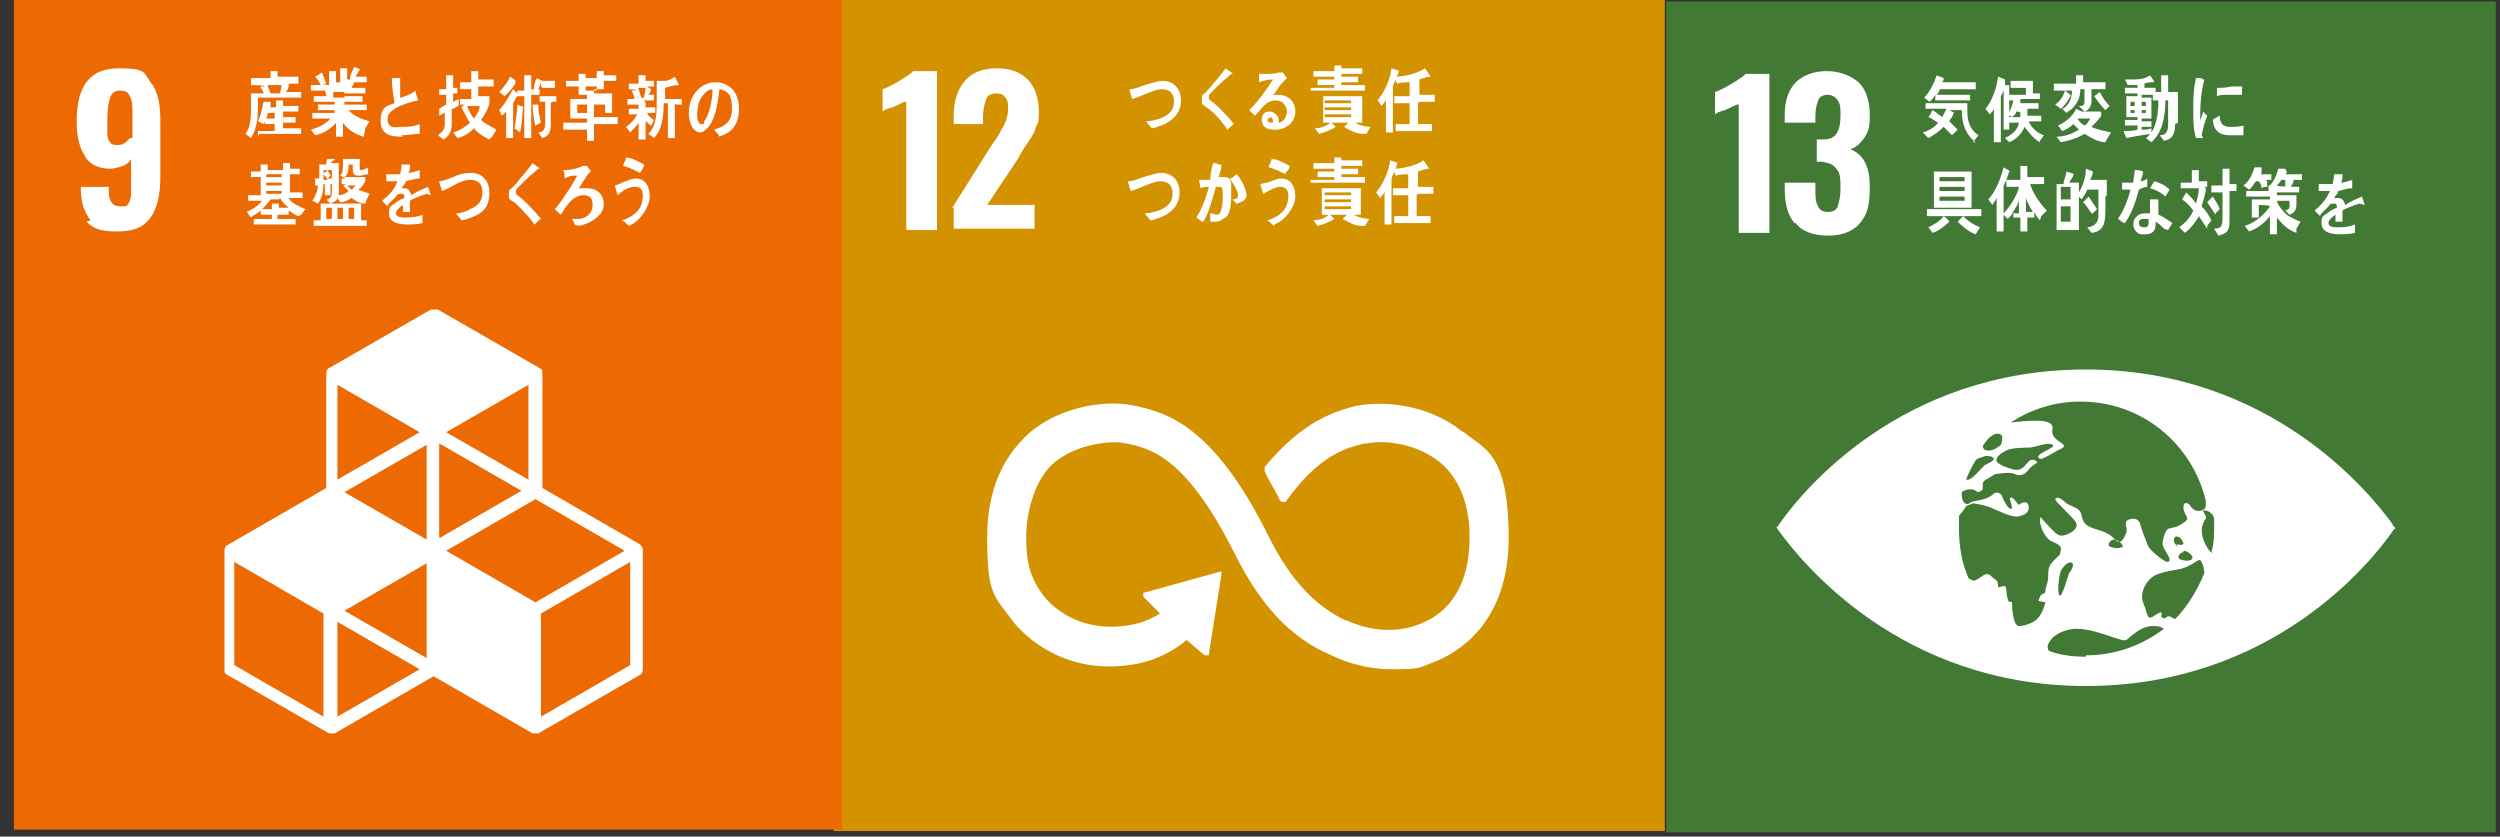 <?xml version="1.0" encoding="UTF-8"?>
<svg id="_レイヤー_1" data-name="レイヤー_1" xmlns="http://www.w3.org/2000/svg" baseProfile="tiny" version="1.2" viewBox="0 0 179.3 60">
  <rect x="0" y="0" width="179.3" height="60" fill="#333333" stroke="none"/>
  <!-- Generator: Adobe Illustrator 29.3.1, SVG Export Plug-In . SVG Version: 2.1.0 Build 151)  -->
  <path d="M119.4-.1h-59.6v59.7h59.6V-.1Z" fill="#d39200"/>
  <path d="M64.9,7.3c-.1,0-.4.2-.9.4-.4.1-.6.2-.7.3v-1.6c.3-.1.7-.3,1.2-.6s.8-.5,1-.7h1.7v11.4h-2.2V7.3h0Z" fill="#fff"/>
  <path d="M68.3,14.9l2.7-4.3.2-.3c.4-.5.6-1,.8-1.3.2-.4.3-.8.3-1.2s0-.6-.2-.8c-.1-.2-.3-.3-.6-.3-.4,0-.7.1-.8.5-.1.3-.2.7-.2,1.2v.5h-2.1v-.6c0-1.1.3-1.9.8-2.5.5-.6,1.3-.9,2.3-.9s1.7.3,2.2.8c.5.5.8,1.3.8,2.2s0,.8-.2,1.2c-.1.4-.3.7-.5,1-.2.3-.5.7-.8,1.3l-2.2,3.3h3.4v1.7h-5.8v-1.5h0Z" fill="#fff"/>
  <path d="M104.8,30.9c-2.6-2.1-6.1-2.1-7.4-1.8h-.1c-1.5.4-3.8,1-6.6,4.4,0,0,0,0,0,0h0c0,0,0,.1,0,.2s0,0,0,.1h0c.3.7.8,1.4,1.1,2.1,0,0,0,0,0,0,0,0,.1.1.2.1s.1,0,.2,0c0,0,0,0,0,0,2.4-3.4,4.4-3.9,5.7-4.2h.2c.7-.2,3.2-.2,5.1,1.3,1.4,1.1,2.2,3,2.2,5.4,0,4.1-2,5.7-3.7,6.3-2.6,1-5.1-.3-5.1-.3h-.1c-1.4-.7-3.5-2-5.5-6-4-8.1-7.4-8.9-9.6-9.4h-.1c-1-.3-4.5-.4-7.3,1.8-1.4,1.2-3.2,3.4-3.2,7.6s.5,4.2,1.8,6c.3.4,3.3,4.2,9,3.1.9-.2,2.2-.6,3.5-1.7l1.3,1.1c0,0,.2,0,.3,0,0,0,0,0,0-.1h0s.9-5.7.9-5.7h0c0-.1,0-.2,0-.2,0,0,0,0-.1,0h0s-5.4,1.5-5.4,1.5h0s0,0-.1,0c0,0,0,.2,0,.3h0c0,0,1.2,1.2,1.2,1.2-.8.5-1.5.7-2,.8-4.2.8-6.2-1.9-6.3-2h0c-1-1.3-1.3-2.4-1.3-4.3s.7-4.3,2.1-5.4c1.8-1.4,4.3-1.5,5-1.3h.1c1.8.4,4.3,1,7.8,8,1.8,3.6,4,6,6.9,7.2.4.2,2.1,1,4.3,1s1.9-.1,3-.5c1.6-.6,5.4-2.7,5.4-8.9s-1.8-6.4-3.2-7.6" fill="#fff"/>
  <path d="M83.4,9c-.3,0-.5.2-.8.2-.1-.2-.3-.3-.4-.5.3,0,.7-.1,1-.2.5-.2,1-.5,1-1.2s-.4-.9-.9-.9-1.4.5-2.1.7c0,0-.2-.6-.2-.7,0,0,0,0,0,0,.4,0,.8-.2,1.1-.3.4-.1.9-.3,1.3-.3.7,0,1.3.5,1.3,1.4s-.6,1.5-1.4,1.8h0Z" fill="#fff"/>
  <path d="M88.1,9.4c-.4-.6-.8-1.1-1.3-1.5-.1-.1-.3-.2-.4-.3,0,0-.2-.1-.2-.2,0,0,0-.2,0-.3,0-.2,0-.3.2-.4.2-.2.4-.4.6-.7.3-.3.6-.7.9-1.1.1.1.3.2.4.3,0,0,.1,0,.1.1,0,0,0,0,0,0,0,0,0,0-.1,0-.3.3-.6.5-.9.8-.1.1-.2.2-.4.4,0,0-.1.1-.2.2,0,0-.1.1-.1.2s0,.1,0,.2c.2.2.4.3.6.5.4.4.8.8,1.2,1.3-.2.1-.3.3-.5.4h0Z" fill="#fff"/>
  <path d="M91.4,9.3c-.4,0-.9-.1-.9-.7s.4-.6.6-.6.5.2.6.5c0,0,0,.2,0,.3.3,0,.6-.4.6-.8s-.3-.8-.8-.8c-.7,0-1,.6-1.5,1.1-.1-.1-.3-.3-.4-.4.6-.6,1.2-1.4,1.7-2.2-.4,0-.7.1-1,.2v-.6s0,0,0,0c.2,0,.4,0,.6,0,.3,0,.5,0,.8-.1,0,0,.2,0,.3,0,.1.1.2.3.3.4,0,0,0,0-.1.1-.1.1-.2.2-.3.3-.2.3-.4.6-.6.8.1,0,.3,0,.4,0,.6,0,1.2.4,1.2,1.2s-.7,1.3-1.4,1.3ZM91,8.5c0,0-.1,0-.1.1,0,.2.3.2.4.2,0-.1,0-.4-.2-.4h0Z" fill="#fff"/>
  <path d="M97.7,9.6c-.4,0-1-.3-1.3-.5l.3-.3h-1.2l.3.3s0,0,0,0,0,0,0,0c-.3.2-.8.4-1.2.5l-.3-.4c.3,0,.8-.1,1.1-.4h-.5v-1.9h2.8v1.9h-.5c.3.2.8.3,1.1.3l-.3.5h0ZM94,6.7v-.4h1.7v-.2h-1.2v-.4h1.2v-.2h-1.5v-.4h1.5v-.4h.5s0,0,0,0,0,0,0,0v.2h1.5v.4h-1.5v.2h1.2v.4h-1.2v.2h1.7v.4h-3.9,0ZM96.9,7.2h-1.9v.2h1.9v-.2ZM96.9,7.7h-1.9v.2h1.9v-.2ZM96.9,8.2h-1.9v.2h1.9v-.2Z" fill="#fff"/>
  <path d="M100.3,5.2c-.1.3-.3.7-.4,1v3.3h-.5v-2.4c0,.2-.2.3-.3.5l-.3-.4c.5-.6.9-1.5,1-2.3l.6.2s0,0,0,0c0,0,0,0-.1,0ZM101.7,7.4v1.5h1v.5h-2.6v-.5h1v-1.5h-1.1v-.5h1.1v-1c-.3,0-.6,0-.9.1l-.2-.5c.7,0,1.6-.2,2.2-.6l.4.6s0,0,0,0,0,0,0,0c-.3,0-.5.1-.8.2v1.1h1.1v.5h-1.1Z" fill="#fff"/>
  <path d="M83.3,15.6c-.3,0-.5.2-.8.2-.1-.2-.3-.3-.4-.5.3,0,.7-.1,1-.2.5-.2,1-.5,1-1.2s-.4-.9-.9-.9-1.4.5-2.1.7c0,0-.2-.6-.2-.7,0,0,0,0,0,0,.4,0,.8-.2,1.1-.3.4-.1.9-.3,1.3-.3.7,0,1.3.5,1.3,1.4s-.6,1.5-1.4,1.8h0Z" fill="#fff"/>
  <path d="M87.7,15.7c-.1.1-.3.2-.5.2s-.3,0-.4,0c0-.2,0-.4,0-.6.2,0,.3.1.5.1.4,0,.4-1.2.4-1.4s0-.6-.2-.6-.2,0-.3,0c-.2.7-.5,1.9-.9,2.5-.2,0-.3-.2-.5-.3.4-.6.7-1.4.9-2.2-.2,0-.4,0-.6.1,0,0-.1-.5-.1-.6s0,0,0,0c0,0,0,0,.1,0,.2,0,.5,0,.7,0,0-.4.1-.8.2-1.2.1,0,.3,0,.4.1,0,0,.1,0,.2,0,0,0,0,0,0,0s0,0,0,0c0,.3-.1.6-.2.9,0,0,.2,0,.3,0,.3,0,.5,0,.6.4,0,.2,0,.5,0,.8,0,.5,0,1.4-.4,1.7h0ZM88.7,14.7c0-.1-.2-.3-.3-.4.1,0,.4,0,.4-.3,0-.3-.4-.9-.6-1.2.2,0,.3-.2.5-.3.3.3.7,1.1.7,1.5s-.4.5-.7.6h0Z" fill="#fff"/>
  <path d="M91.4,16.2c-.2-.1-.3-.3-.5-.4.4-.1,1-.4,1.3-.9.1-.2.2-.5.2-.8,0-.5-.2-.7-.6-.7s-1,.4-1.2.5c0,0-.2-.6-.2-.7s0,0,0,0c0,0,.4-.1.5-.1.3-.1.7-.3,1-.3.7,0,1,.6,1,1.3s-.7,1.7-1.5,2ZM92.2,12.5c-.4-.2-.8-.4-1.2-.5,0-.2.2-.4.2-.6.4,0,.9.3,1.3.5,0,.2-.2.4-.3.5Z" fill="#fff"/>
  <path d="M97.6,16.2c-.4,0-1-.3-1.3-.5l.3-.3h-1.2l.3.3s0,0,0,0,0,0,0,0c-.3.2-.8.4-1.2.5l-.3-.4c.3,0,.8-.1,1.1-.4h-.5v-1.9h2.8v1.9h-.5c.3.2.8.3,1.1.3l-.3.5h0ZM94,13.3v-.4h1.7v-.2h-1.2v-.4h1.2v-.2h-1.5v-.4h1.5v-.4h.5s0,0,0,0,0,0,0,0v.2h1.5v.4h-1.5v.2h1.2v.4h-1.2v.2h1.7v.4h-3.9,0ZM96.9,13.8h-1.9v.2h1.9v-.2ZM96.9,14.3h-1.9v.2h1.9v-.2ZM96.9,14.8h-1.9v.2h1.9v-.2Z" fill="#fff"/>
  <path d="M100.2,11.8c-.1.3-.3.7-.4,1v3.3h-.5v-2.4c0,.2-.2.3-.3.5l-.3-.4c.5-.6.9-1.5,1-2.3l.6.2s0,0,0,0c0,0,0,0-.1,0h0ZM101.6,14v1.5h1v.5h-2.6v-.5h1v-1.5h-1.1v-.5h1.1v-1c-.3,0-.6,0-.9.1l-.2-.5c.7,0,1.6-.2,2.2-.6l.4.6s0,0,0,0,0,0,0,0c-.3,0-.5.1-.8.2v1.1h1.1v.5h-1.1Z" fill="#fff"/>
  <path d="M60.4-.1H1v59.6h59.4V-.1Z" fill="#ed6a02"/>
  <path d="M6.5,15.8c-.4-.5-.7-1.2-.7-2.2v-.2h2c0,.5,0,.9.2,1.1.1.2.3.3.7.3s.4,0,.5-.2c.1-.1.2-.4.2-.7,0-.3,0-.8,0-1.4v-1.1c-.1.2-.3.4-.6.5-.3.1-.6.2-.9.2-.8,0-1.5-.3-1.8-.9-.4-.6-.6-1.4-.6-2.5,0-2.6,1-3.8,3-3.8s1.8.3,2.3,1c.5.6.7,1.5.7,2.7v4.1c0,1.2-.2,2.2-.7,2.9s-1.2,1-2.4,1-1.7-.2-2.2-.7h0ZM9.5,9.9v-1.8c0-.5,0-.9-.2-1.2-.1-.3-.3-.4-.7-.4s-.6.2-.7.5c-.1.3-.2.8-.2,1.5s0,.9,0,1.1c0,.3.1.5.2.6.1.2.3.2.6.2s.6-.2.8-.5h0Z" fill="#fff"/>
  <path d="M46,39.1l-7.1-4.1v-8.2c0-.2,0-.3-.2-.4l-7.3-4.2c-.1,0-.3,0-.5,0l-7.3,4.2c-.1,0-.2.2-.2.4v8.2l-7.1,4.1c-.1,0-.2.2-.2.4v8.5c0,.2,0,.3.2.4l7.3,4.2c0,0,.2,0,.2,0s.2,0,.2,0l7.1-4.1,7.1,4.1c0,0,.2,0,.2,0s.2,0,.2,0l7.3-4.2c.1,0,.2-.2.2-.4v-8.5c0-.2,0-.3-.2-.4h0ZM30.6,47.2l-5.9-3.4,5.9-3.4v6.8ZM37.4,35.2l-5.9,3.4v-6.8l5.9,3.4ZM30.6,38.7l-5.9-3.4,5.9-3.4v6.8ZM32,39.5l6.4-3.7,6.4,3.7-6.4,3.7-6.4-3.7ZM37.9,34.4l-5.9-3.4,5.9-3.4v6.8h0ZM30.1,31l-5.9,3.4v-6.8l5.9,3.4h0ZM23.2,51.4l-6.4-3.7v-7.4l6.4,3.7v7.4ZM24.2,51.4v-6.8l5.9,3.4-5.9,3.4ZM45.2,47.7l-6.4,3.7v-7.4l6.4-3.7v7.4Z" fill="#fff"/>
  <path d="M18.5,7.2c0,.1,0,.3,0,.4,0,.5,0,1.1-.2,1.6,0,.2-.2.5-.3.7l-.4-.3c.4-.5.4-1.3.4-1.9s0-.6,0-1h.9c0-.2-.2-.3-.2-.5h.3c0-.1-1-.1-1-.1v-.5h1.4v-.5h.5s0,0,0,0,0,0,0,0v.4h1.5v.5h-1,.3c0,.1,0,.1,0,.2s0,0,0,0c0,.1-.1.3-.2.4h1.1v.4h-3.1ZM18.5,9.8v-.4h1.2v-.5h-.7v-.4h.7v-.4h-.5c0,.3-.2.6-.3.8l-.4-.2c.2-.4.3-.9.4-1.4h.5c0,.1,0,.1,0,.2s0,0,0,0c0,0,0,.1,0,.2h.4v-.5h.5s0,0,0,.1c0,0,0,0,0,0v.3h1.1v.4h-1.1v.4h.9v.4h-.9v.4h1.3v.4h-3ZM19.2,6.1c0,.2.2.5.2.6,0,0-.2,0-.2,0h.9c0-.2.1-.4.1-.6h-1Z" fill="#fff"/>
  <path d="M26.1,9.8c-.5-.1-1.2-.5-1.5-1v1h-.5v-1c-.4.5-1,.8-1.5.9l-.3-.4c.4-.1,1.1-.4,1.4-.8h-1.3v-.4h1.6v-.2h-1.2v-.4h1.2v-.2h-1.5v-.4h.9c0-.1,0-.2-.1-.4h-1v-.4h.7c-.1-.2-.2-.4-.4-.6l.5-.3c.1.3.2.5.3.8h-.2c0,.1.4.1.4.1v-1h.5s0,0,0,0,0,0,0,0v.8h.3v-1h.5s0,0,0,0,0,0,0,0v.8h.4-.2c0-.4.2-.6.3-.9l.5.2s0,0,0,0c0,0,0,0-.1,0-.1.2-.2.3-.3.5h.8v.4h-.9c0,.1-.1.2-.2.4h1v.4h-1.5v.2h1.3v.4h-1.3v.2h1.6v.4h-1.3c.3.4,1.1.7,1.5.8l-.3.5h0ZM23.9,6.6v.4h.8c0-.1,0-.2,0-.4h-.9,0Z" fill="#fff"/>
  <path d="M28.9,9.8c-.6,0-1.6,0-1.6-1.1s.5-1.1,1-1.3c-.1-.6-.2-1.2-.2-1.8.1,0,.3,0,.4,0,0,0,.1,0,.2,0,0,0,0,0,0,0s0,0,0,0c0,.2,0,.3,0,.5s0,.8,0,.9c0,0,0,0,0,0,.2,0,.9-.3,1.1-.5,0,.2.1.4.2.7-.5.1-2.2.5-2.2,1.3s.6.6.9.6c.5,0,.9,0,1.4-.2,0,.2,0,.4,0,.7-.4,0-.9.1-1.3.1h0Z" fill="#fff"/>
  <path d="M32.4,7.8v1.1c0,.5-.2.9-.6,1.1l-.4-.3c.3-.2.5-.4.5-.8v-.8c-.1,0-.2.1-.4.2,0,0,0,.1,0,.1s0,0,0,0v-.6c0,0,.3-.2.5-.3v-.7h-.5v-.4h.5v-1h.5c0,0,0,0,0,.1,0,0,0,0,0,0v.8h.3v.4h-.3v.6l.4-.2v.5c-.1,0-.2.1-.4.2h0ZM35.1,10c-.4-.2-.8-.4-1.1-.8-.3.3-.7.6-1.2.7l-.3-.4c.4-.1.9-.4,1.2-.7-.2-.3-.4-.7-.6-1.1l.2-.2h-.3v-.4h.8v-.7h-.8v-.5h.8v-.8h.5c0,0,0,0,0,.1s0,0,0,0v.5h1.1v.5h-1.1v.7h.8v.3s0,.2,0,.2c-.1.4-.3.8-.6,1.2.3.3.8.5,1.1.7l-.3.5h0ZM33.5,7.6c.1.3.3.7.5.9.2-.3.4-.6.4-.9h-.9Z" fill="#fff"/>
  <path d="M38.1,6.9v3h-.5v-3h-.5c-.1.1-.2.3-.3.5v2.5h-.5v-1.9c0,0-.2.2-.3.3l-.2-.4c.4-.4.7-1,1-1.5l.3.3v-.2h.5v-1.1h.5c0,0,0,0,0,.1s0,0,0,0v.9h.6v.4h-.6,0ZM37,5.9c-.2.4-.5.7-.8,1l-.4-.3c.3-.3.6-.7.8-1.1l.4.3s0,0,0,0c0,0,0,0-.1,0h0ZM37.5,7.7c0,.4-.1,1.4-.2,1.8l-.4-.3c.1-.6.2-1.2.2-1.7l.5.2s0,0,0,0c0,0,0,0,0,0h0ZM38.4,9.1c-.1-.5-.2-1.1-.2-1.6h.4c0,.4.1.9.2,1.3l-.4.2h0ZM38.8,6.2v-.4s0,0,0,0c0,.2-.1.4-.2.6h-.3c0-.4.1-.6.2-.8l.4.2h0s0,0,0,0h.9v.5h-.9ZM39.5,7.4v1.6c0,.5-.2.8-.6.9l-.3-.4c.3,0,.5-.2.5-.6v-1.6h-.4v-.4h1.2v.4h-.3Z" fill="#fff"/>
  <path d="M42.6,9.3v.8h-.5v-.8h-1.7v-.5h1.7v-.3h-1.2v-1.4h1.2v-.3h-.6v-.6h-.9v-.4h.9v-.5h.5s0,0,0,0,0,0,0,0v.3h.8v-.5h.5s0,0,0,0,0,0,0,0v.3h.9v.4h-.9v.6h-.7v.3h1.3v1.4h-1.3v.3h1.7v.5h-1.7,0ZM42.1,7.5h-.7v.6h.7v-.6ZM42.8,6.2h-.8v.3h.8v-.3ZM43.4,7.5h-.8v.6h.8v-.6Z" fill="#fff"/>
  <path d="M46.3,7.4v.3h.7v.4h-.6c.1.2.3.4.5.5l-.2.4c-.1,0-.2-.2-.4-.3v1.3h-.5v-1.2c-.2.3-.4.5-.6.7l-.3-.4c.3-.2.6-.5.8-.9h-.6v-.4h.7v-.3h-.8v-.4h.5c0-.2-.1-.4-.2-.6h.3c0-.1-.5-.1-.5-.1v-.4h.7v-.6h.5s0,0,0,0,0,0,0,0v.4h.6v.4h-.5l.3.2s0,0,0,0c0,0,0,0,0,0,0,.1-.1.3-.2.4h.4v.4h-.7ZM45.8,6.3c0,.2.2.6.2.8,0,0-.2-.2-.3-.1h.5c0-.2.1-.5.1-.7h-.5ZM48.4,7.4v2.5h-.5v-2.5h-.3c0,.9-.1,1.9-.7,2.5l-.4-.3c.6-.6.6-1.5.6-2.4s0-1,0-1.4h.3c0,0,.2,0,.3,0,.2,0,.6-.2.7-.3l.3.6c0,0,0,0,0,0s0,0,0,0c-.3,0-.7.1-1,.2v.8h1.2v.4h-.4Z" fill="#fff"/>
  <path d="M51.6,9.8c-.1-.2-.2-.3-.4-.5.7-.2,1.3-.5,1.3-1.5s-.3-1.3-.9-1.4c-.1.9-.3,2.4-1,2.9-.1.1-.2.2-.4.2s-.3-.1-.5-.3c-.2-.3-.3-.7-.3-1.1,0-1.3.9-2.2,1.9-2.2s1.7.7,1.7,1.9-.6,1.8-1.5,2h0ZM50.1,7.4c0,.2-.1.5-.1.7s0,.8.3.8.2-.1.2-.2c.4-.5.6-1.6.6-2.3-.4,0-.8.5-1,1Z" fill="#fff"/>
  <path d="M21.4,15.5c-.3-.1-.5-.3-.7-.4v.3h-.8v.3h1.3v.4h-3v-.4h1.3v-.3h-.8v-.3c-.2.2-.5.3-.7.5l-.3-.4c.4-.2.8-.4,1.1-.8h-1v-.4h.9v-1.3h-.7v-.4h.7v-.5h.5s0,0,0,0,0,0,0,0v.4h1.1v-.5h.5s0,0,0,0,0,0,0,0v.4h.7v.4h-.7v1.3h.9v.4h-1c.2.4.8.6,1.2.8l-.3.4h0ZM20,14.3h-.6c-.2.3-.4.5-.6.7h.7v-.4h.5s0,0,0,0,0,0,0,0v.3h.7c-.2-.2-.5-.4-.6-.7h0ZM20.2,12.5h-1.1v.2h1.1v-.2ZM20.2,13.1h-1.1v.2h1.1v-.2ZM20.2,13.7h-1.1v.2h1.1v-.2Z" fill="#fff"/>
  <path d="M26.2,14.6c-.4,0-.7-.2-1-.4-.3.2-.5.3-.8.3l-.2-.3c0,.2-.3.3-.5.4l-.3-.3c.2,0,.4-.1.4-.5v-.6h-.1v.8h-.4v-.8h-.1c0,.5-.1,1-.4,1.4l-.4-.2c.2-.3.4-.7.4-1.1,0,0-.1,0-.2,0,0,0,0,0,0,0s0,0,0,0v-.5s.2,0,.3,0c0-.3,0-.7,0-1h.5c0-.1,0-.3.1-.4h.5c0,0,0,0,0,.1,0,0,0,0-.1,0,0,0-.1.1-.2.2h.6v1.8c0,.2,0,.3,0,.5.2,0,.5-.1.7-.3-.1-.1-.3-.3-.4-.4,0,0,.1,0,.2-.1h-.3v-.4h.3l-.4-.2c.2-.2.2-.5.2-.8s0-.2,0-.4h1.2c0,.2,0,.4,0,.6s0,.2.1.2.4-.1.5-.2v.5c-.2,0-.4.1-.6.1-.3,0-.5,0-.5-.5s0-.2,0-.3h-.3c0,.3,0,.7-.3.9h1.5v.3c-.1.2-.3.5-.5.6.2.1.6.2.8.3l-.2.4h0ZM22.5,16.2v-.4h.5v-1.2h2.9v1.2h.4v.4h-3.8,0ZM23.8,12.2h-.6v.2c.1,0,.2-.1.3-.2,0,.1.2.3.2.4l-.2.2h.3v-.6h0ZM23.2,12.5v.4h.3c0-.1-.2-.3-.3-.4ZM23.8,14.9h-.4v.8h.4v-.8ZM24.6,14.9h-.4v.8h.4v-.8ZM24.9,13.3c.1.1.2.2.3.3.1,0,.2-.2.3-.3h-.6ZM25.4,14.9h-.4v.8h.4v-.8Z" fill="#fff"/>
  <path d="M30.6,13.9s0,0,0,0c-.3.1-.9.3-1.2.5v.8h-.5c0,0,0-.2,0-.2v-.3c-.3.2-.5.4-.5.6s.2.3.6.3.8,0,1.3-.2v.6c-.4.1-.8.1-1.1.1-.9,0-1.3-.3-1.3-.8s.1-.5.4-.7c.1-.1.4-.3.7-.4,0-.2,0-.3-.2-.3s-.3,0-.4.2c0,0-.2.2-.3.3-.2.2-.3.3-.3.4,0,0-.2-.2-.4-.4.5-.4.9-.8,1.1-1.4-.2,0-.5,0-.8,0,0-.2,0-.4,0-.5.4,0,.7,0,1,0,0-.1.1-.4.1-.7h.6c0,.1,0,.2,0,.2s0,0,0,0c0,0,0,.2-.1.4.2,0,.5-.1.8-.2v.6c-.3,0-.6.1-1,.2,0,.2-.2.3-.3.5.1,0,.2,0,.2,0,.3,0,.4.2.5.5.3-.2.7-.4,1.2-.6l.2.6s0,0,0,0Z" fill="#fff"/>
  <path d="M33.9,15.6c-.3,0-.5.2-.8.2-.1-.2-.3-.3-.4-.5.3,0,.7-.1,1-.3.5-.2.9-.5.9-1.2,0-.7-.4-.9-.9-.9-.7,0-1.4.6-2,.8,0,0-.2-.6-.2-.7,0,0,0,0,0,0,.3,0,.7-.2,1-.3.4-.2.8-.3,1.3-.3.7,0,1.3.5,1.3,1.4,0,1.1-.5,1.5-1.3,1.8h0Z" fill="#fff"/>
  <path d="M38.4,16.2c-.4-.6-.8-1-1.3-1.5-.1-.1-.2-.2-.4-.3,0,0-.2-.1-.2-.2,0,0,0-.2,0-.3,0-.2,0-.3.2-.4.2-.2.4-.4.6-.7.3-.3.6-.7.9-1.1.1.1.3.2.4.3,0,0,.1,0,.1.1,0,0,0,0,0,0,0,0,0,0-.1,0-.3.3-.6.5-.9.8-.1.1-.2.2-.4.4,0,0-.1.1-.2.2,0,0-.1.1-.1.2s0,.1,0,.2c.2.2.4.3.6.5.4.4.8.8,1.2,1.3-.2.1-.3.3-.5.4Z" fill="#fff"/>
  <path d="M41.2,16.1c0-.1-.1-.3-.2-.4,0,0,0,0,0,0s0,0,0,0c.2,0,.4,0,.6,0,.5-.1.9-.4.9-1s-.3-.7-.7-.7-.8.3-1.1.7c-.2.2-.3.5-.5.7-.1-.1-.3-.3-.4-.4.5-.6.8-1.1,1.2-1.7.1-.2.3-.5.4-.7-.1,0-.2,0-.3,0-.2,0-.4.1-.6.2,0-.2,0-.4-.1-.6.5,0,1-.1,1.4-.3.1,0,.2,0,.3,0,0,0,.3.4.3.4s0,0,0,0c-.2,0-.7,1-.9,1.2.2,0,.4,0,.6,0,.7,0,1.2.4,1.2,1.2s-1.1,1.4-1.8,1.5h0Z" fill="#fff"/>
  <path d="M45.1,16.2c-.2-.2-.3-.3-.5-.4.4-.1,1-.4,1.3-.9.1-.2.2-.5.2-.8,0-.5-.1-.7-.6-.7s-1,.4-1.2.6c0,0-.2-.6-.2-.7s0,0,0,0c0,0,.4-.1.5-.2.3-.1.7-.3,1-.3.7,0,1,.6,1,1.3s-.7,1.8-1.5,2.1h0ZM45.9,12.4c-.4-.2-.8-.4-1.2-.5,0-.2.2-.4.2-.6.4,0,.9.3,1.3.5,0,.2-.2.4-.3.6h0Z" fill="#fff"/>
  <path d="M119.5,0v59.7c0,0,59.5,0,59.5,0V.1c0,0-59.5,0-59.5,0Z" fill="#427935"/>
  <path d="M124.6,7.5c-.1,0-.4.2-.9.4-.4.1-.6.2-.7.3v-1.6c.3-.1.7-.3,1.2-.6.5-.3.8-.5,1-.7h1.7v11.4h-2.2V7.5h0Z" fill="#fff"/>
  <path d="M128.7,16c-.5-.6-.7-1.4-.7-2.5v-.4h2.2v.4c0,.6,0,1,.2,1.3.1.3.4.4.7.4s.6-.1.7-.4.2-.7.2-1.3,0-1.1-.3-1.4c-.2-.3-.5-.4-1-.5,0,0-.2,0-.4,0v-1.6h.4c.5,0,.8-.1,1-.4s.3-.7.3-1.3,0-.8-.2-1.1c-.1-.2-.4-.4-.7-.4s-.6.1-.7.4c-.1.3-.2.6-.2,1.1v.5h-2.2v-.6c0-1,.3-1.8.8-2.3.5-.5,1.3-.8,2.2-.8s1.7.3,2.3.8c.5.5.8,1.3.8,2.3s-.1,1.2-.4,1.7c-.3.4-.6.7-1,.8,1,.4,1.4,1.3,1.4,2.7s-.2,2-.7,2.6c-.5.6-1.3.9-2.3.9s-1.9-.3-2.3-.9h0Z" fill="#fff"/>
  <path d="M171.6,37.6c-1.6-2.2-8.7-11.1-22-11.1-13.3,0-20.4,8.8-22,11.1,0,0-.1.2-.2.2,0,0,.1.2.2.3,1.6,2.2,8.7,11.1,22,11.1,13.3,0,20.4-8.8,22-11.1,0,0,.1-.2.2-.2,0,0-.1-.2-.2-.2M142.2,32c.1-.2.5-.7.6-.7.1-.1.3-.2.4-.2.1,0,.3,0,.4.2,0,.1,0,.5-.1.6-.2.2-.7.5-1,.4-.2,0-.3-.2-.3-.3M141.7,33s0,0,0,0c.2-.2.5-.2.7-.3.2,0,.5,0,.6.2,0,.2-.6.4-.7.5-.3.3-.8.9-1.1,1,0,0-.2,0-.2,0,.2-.5.4-.9.7-1.4M146.7,43.2c-.2.7-.4,1-.6,1.2-.2.2-.8.5-1.3.5-.4,0-.5-1.2-.5-1.7,0-.2-.3.4-.4-.8,0-.8-.6,0-.6-.4,0-.5-.3-.4-.5-.7-.3-.3-.6,0-.9.2-.4.2-.2.2-.7,0,0,0,0,0,0,0-.5-1.1-.7-2.3-.7-3.6s0-.6,0-.9c0,0,0,0,0,0,.5-.6.5-.7.5-.7l.5-.2s.9.1,1.5.4c.5.2,1.4.7,1.9.5.4-.1.6-.3.6-.6,0-.4-.3-.5-.7-.2-.1,0-.4-.6-.6-.5-.2,0,.3.8,0,.8-.2,0-.6-.8-.6-.9,0-.1-.3-.4-.6-.2-.5.5-1.4.5-1.6.6-.5.4-.7-.1-.7-.5,0,0,0-.1,0-.2.2-.2.8-.3,1-.1.2.2.4,0,.5-.1,0,0,0-.2,0-.4,0-.1.1-.2.2-.3.1,0,.5-.3.7-.4.2,0,1-.2,1.4,0,.4.2.7,0,.9-.2.2-.3.5-.5.7-.6.1,0-.3-.5-.7,0-.4.5-.6.5-.8.5s-1.2-.3-1.4-.6c-.1-.3.3-.6.7-.8.4-.2,1.5-.2,1.7-.2.6-.1,1.3-.4,1.6-.2.4.2-1.5.7-.9,1,.2.1,1.2-.6,1.5-.7.8-.4-.8-.5-.6-1.4.2-.9-1.9-.6-3-.5,1.4-.9,3.1-1.5,5-1.5,4.4,0,8,3,9,7.1,0,.2,0,.3,0,.4,0,.3-.7.6-1.1,0,0-.1-.5-.5-.5.1,0,.6.6.7,0,1.1-.6.4-.7.3-1,.4-.3,0-.5.8-.5,1.1,0,.4.9,1.3.3,1.3-.1,0-1.3-.8-1.4-1.3-.2-.5-.4-1-.5-1.4-.1-.4-.5-.5-.9-.3-.3.2,0,.5-.1.9-.2.5-.4.9-.8.5-.9-1-2.2-.5-2.4-1.7-.1-.6-.6-.6-1.1-.9-.4-.4-.7-.5-.8-.3,0,.2,1.4,1.4,1.5,1.7.2.4-.4.8-.9.9-.4.1-.6-.2-1.1-.7s-.6-.8-.6-.4c0,.5.4,1.3.8,1.5.4.2.8.3.7.7-.1.4,0,.2-.4.6-.4.4-.5.6-.5,1.1,0,.6-.1.6-.2,1.1,0,.5-.3,0-.5.8M156.6,39.5c.3,0,.8.4.6.6-.2.2-.6.1-.9,0-.2-.2.1-.5.3-.5M156.2,39.2c0,0-.2-.1-.3-.4,0-.2.1-.4.3-.3.2,0,.4.4.4.5s-.4.1-.5,0ZM152.2,39.2c-.2.2-.6.1-.9,0-.2-.2.1-.5.3-.5.3,0,.8.4.6.6M148.4,41.1c-.1.2-.5,1.8-.7,1.6-.2-.2,0-1.8.2-1.9.4-.7,1.2-.6.5.3M149.6,47.1c-.9,0-1.8-.1-2.6-.4-.1,0-.2-.3-.1-.5.3-.7,1.1-1,1.8-1.1,1.5-.1,3.5,1,3.8.8.3-.2,1-1,1.9-1,.6,0,.6.1.8.2-1.6,1.2-3.5,1.9-5.6,1.9M156.1,44.4c0,0-.2,0-.3-.1-.5-.3-.4.2-.7,0-.3,0,.3-.7-.5-.2-.7.5-.5,0-.9-.9-.3-.8.4-1.8,1-2,.8-.3,1.3-.3,1.7-.4,1.1-.3,1.3-.9,1.5-.5,0,0,0,.1.1.2,0,.1.1.4.1.6-.5,1.2-1.2,2.4-2.1,3.3ZM158.7,39.7c-.2,0-1.3-1.5-.5-2.5.1-.2-.3-.6-.2-.6.4,0,.7.2.8.6,0,.2,0,.4,0,.5,0,.6,0,1.3-.2,1.9Z" fill="#fff"/>
  <path d="M139.1,6.5c0,0-.1.2-.2.3h2.4s0,.4,0,.4h-2.5v-.4c-.1.2-.3.4-.4.5l-.4-.3c.4-.4.7-1,.9-1.6l.5.2s0,0,0,0,0,0,0,0c0,0,0,.2-.1.3h2.4v.5h-2.6ZM141.7,10.2c-.7-.5-1-1.3-1-2.3h-.9l.4.2s0,0,0,0c0,0,0,0-.1,0,0,.2-.2.4-.3.6.2.2.4.4.6.6l-.4.4c-.2-.2-.4-.4-.6-.6-.3.3-.7.6-1.1.8l-.4-.4c.4-.1.9-.4,1.1-.7-.2-.1-.4-.3-.7-.4.1-.1.2-.3.3-.5.2.1.4.3.7.5.1-.2.2-.4.3-.6h-1.5v-.4c1,0,2,0,3,0,0,.2,0,.4,0,.7,0,.7.3,1.3.8,1.6l-.4.5h0Z" fill="#fff"/>
  <path d="M144.1,6.4v2.9h-.4v-2.9c0,.2-.1.3-.2.5v3.3h-.5v-2.4c0,.1-.2.3-.3.4l-.3-.4c.5-.6.8-1.5.9-2.3l.5.2s0,0,0,0,0,0,0,0v.4c-.1,0,.3,0,.3,0,0,0,0,0,0,0,0,0,0,0,0,0h0ZM146.3,10.2c-.4-.2-.8-.7-1.1-1.1-.2.5-.6.9-1.1,1.1l-.3-.3c.4-.2.9-.5,1-1.1h-.7v-.4h.8c0-.1,0-.2,0-.3h0c0-.1-.3-.1-.3-.1,0,.2-.2.3-.3.4l-.3-.2c.2-.3.3-.6.4-1h-.3v-.4h1.2v-.5s-1.1,0-1.1,0v-.5h1.6c0,.3,0,.6,0,.9h.5v.4h-1.6.2c0,0,0,.1,0,.1,0,0,0,0,0,0v.2c0,0,1.3,0,1.3,0v.4h-.8c0,.2,0,.3,0,.5h1v.4h-.9c.2.5.7.9,1.1,1l-.3.4h0Z" fill="#fff"/>
  <path d="M148.5,6.9c-.2.3-.4.7-.7.9l-.4-.3c.3-.2.6-.6.7-1l.4.3s0,0,0,0c0,0,0,0,0,0h0ZM151,10.2c-.5,0-1-.3-1.5-.6-.5.3-1.1.5-1.7.6l-.3-.4c.6,0,1.1-.2,1.6-.5-.1-.1-.3-.3-.4-.4-.2.2-.5.4-.8.5l-.3-.4c.5-.2,1.1-.7,1.3-1.2l.4.2s0,0,0,0,0,0,0,0h0c0,0,1.4,0,1.4,0v.3c-.2.3-.5.6-.7.8.4.2,1,.3,1.4.4l-.3.5ZM150,6.4c0,.3,0,.6,0,.9s-.2.6-.5.7l-.4-.4c.3,0,.4,0,.4-.4v-.8h-.3c0,.6-.2,1-.6,1.4-.1.1-.3.2-.4.3l-.3-.3c.1,0,.2-.1.3-.2.3-.3.4-.7.4-1.1h-1.3v-.5h1.6v-.6h.5s0,0,0,.1,0,0,0,0v.4h1.6v.5h-1.2,0ZM149,8.5c.1.2.3.4.5.5.2-.1.3-.3.4-.5h-.9ZM151,7.9c-.3-.3-.6-.7-.8-1l.4-.3c.2.4.4.7.7,1l-.4.4Z" fill="#fff"/>
  <path d="M156,8.9c0,.7-.2,1.1-.8,1.2l-.3-.4c.4,0,.6-.2.6-.8,0-.6,0-1.2,0-1.7h-.2c0,1.1-.2,2.3-1,3l-.4-.3c.1,0,.2-.2.3-.3-.6.1-1.2.2-1.7.3,0,0,0,0,0,0s0,0,0,0l-.2-.5c.3,0,.7,0,1-.1v-.3h-.9v-.4h.9v-.2h-.8v-1.5h.8v-.2h-.9v-.4h.9v-.2c-.2,0-.5,0-.7,0l-.2-.4c.1,0,.3,0,.4,0,.5,0,1,0,1.4-.3,0,0,.3.4.3.5s0,0,0,0,0,0,0,0c-.2,0-.5,0-.7.1v.3h.8v.3h.4c0-.4,0-.8,0-1.2h.5c0,0,0,0,0,.1s0,0,0,.1c0,.3,0,.6,0,1h.7c0,.7,0,1.5,0,2.2h0ZM153.1,7.3h-.3v.3h.3v-.3ZM153.1,7.9h-.3v.2h.3v-.2ZM153.9,7.3h-.3v.3h.3v-.3ZM153.9,7.9h-.3v.2h.3v-.2ZM154.4,7.2v-.4h-.8v.2h.7v1.5h-.7v.2h.7v.4h-.7v.2c.2,0,.5,0,.7-.1v.3c.4-.6.5-1.5.5-2.3h-.4Z" fill="#fff"/>
  <path d="M140.8,15.5c.4.4.7.6,1.2.8l-.3.5c-.4-.1-1-.6-1.3-.9l.4-.4h-1.4s.4.3.4.4,0,0,0,0c-.3.3-.8.7-1.2.8l-.3-.4c.4-.2.8-.4,1.1-.8h-1.2v-.5h3.9v.5h-1.2,0ZM138.7,14.9v-2.6h2.7v2.6h-2.7ZM140.9,12.7h-1.8v.3h1.8v-.3ZM140.9,13.4h-1.8v.3h1.8v-.3ZM140.9,14.1h-1.8v.3h1.8v-.3Z" fill="#fff"/>
  <path d="M146.3,15.8c-.2-.2-.3-.4-.4-.6v.4h-.5v1h-.5v-1h-.5v-.4c-.1.2-.3.4-.4.5l-.3-.3v1.2h-.5v-2.4c-.1.2-.2.3-.3.5l-.3-.4c.5-.5.9-1.5,1.1-2.3l.5.3s0,0,0,0c0,0,0,0-.1,0-.1.3-.2.7-.4,1v2c.4-.4,1-1.3,1.1-1.9h-.9v-.5h1v-1h.5s0,0,0,0,0,0,0,0v.8h1.2v.5h-1c.2.7.8,1.5,1.2,1.9l-.4.4ZM144.3,15.3h.5v-1c0,.3-.3.7-.5,1ZM145.3,14.2v1h.5c-.2-.3-.4-.7-.5-1Z" fill="#fff"/>
  <path d="M151,14.1c0,.2,0,.4,0,.7,0,1,0,1.8-1,1.9l-.3-.4c.4,0,.8-.3.8-.8,0-.2,0-.3,0-.5,0-.1,0-.2,0-.3,0-.4,0-.8,0-1.1h-.8c-.1.3-.3.5-.4.7l-.2-.2v2.4h-1.6v-3.3h.5c0-.3.2-.6.2-.9l.6.2s0,0,0,0,0,0-.1,0c0,.2-.2.4-.3.6h.7v.7c.3-.5.5-1.1.5-1.7l.5.2s0,0,0,0,0,0,0,0c0,.2-.1.4-.2.6h1.2v1.1s0,0,0,0ZM148.5,13.4h-.7v.9h.7v-.9ZM148.5,14.8h-.7v1.1h.7v-1.1ZM150,15.3c-.2-.3-.4-.6-.6-.8l.4-.4c.2.3.4.6.6.9l-.3.3h0Z" fill="#fff"/>
  <path d="M154,13.4c-.2,0-.4.1-.6.2-.2.8-.5,1.7-1,2.4-.2,0-.3-.2-.5-.3.4-.6.7-1.3.9-2.1-.2,0-.4,0-.6,0,0-.2,0-.4,0-.5,0,0,.2,0,.2,0,.2,0,.4,0,.6,0,0-.3.1-.6.1-.9.2,0,.4,0,.6.1,0,.2-.1.5-.2.7.2,0,.4-.1.5-.2,0,.2,0,.4,0,.5h0ZM155.2,16.4c-.2-.2-.4-.4-.6-.5,0,0,0,.1,0,.2,0,.5-.3.7-.7.7s-.3,0-.4,0c-.3-.1-.5-.4-.5-.7,0-.5.4-.8.8-.8s.2,0,.4,0c0-.2,0-.5,0-.7s0-.2,0-.3h.4s.2,0,.2,0,0,0,0,0c0,0,0,.2,0,.3,0,.3,0,.5,0,.8.3.1.7.4,1,.6-.1.2-.2.3-.3.5ZM154.1,15.7c0,0-.2,0-.3,0-.2,0-.4,0-.4.3s.3.3.4.3.3,0,.3-.3,0-.2,0-.3h0ZM155.3,14.1c-.3-.3-.7-.5-1.1-.6l.3-.5c.4.1.8.3,1.1.6l-.3.5Z" fill="#fff"/>
  <path d="M158.3,16.4c-.2-.3-.4-.6-.6-.9-.2.4-.6.9-1,1.2l-.4-.4c.4-.3.8-.7,1-1.2-.2-.3-.5-.6-.8-.8l.3-.5c.2.2.5.5.7.8.1-.4.2-.7.2-1.1h-1.3v-.4h.8v-.9h.5s0,0,0,.1,0,0,0,0v.7h.6v.4h-.3s.2,0,.2.1,0,0,0,0c0,.4-.2.9-.3,1.3.3.3.5.6.7,1l-.3.4h0ZM158.9,15.4c-.2-.3-.4-.6-.6-.9l.4-.4c.2.3.4.6.5.9l-.3.3h0ZM159.9,13.8v1.8c0,.8,0,1.1-.8,1.3l-.3-.5c.6,0,.6-.3.6-1v-1.6h-.8v-.5h.8v-1.2h.5s0,0,0,.1,0,0,0,0v1h.5v.5h-.5,0Z" fill="#fff"/>
  <path d="M164.7,16.7c-.6-.2-1-.6-1.4-1.1v1.2h-.5v-1.3c-.4.5-.9.9-1.5,1.1l-.3-.4c.7-.2,1.4-.8,1.8-1.4h0c0-.1-.8-.1-.8-.1v.9h-.5v-1.3h1.3v-.2h-1.7v-.4h1.6v-.4h.3s-.2,0-.2,0c.3-.3.5-.8.6-1.2h.5c0,.1.1.1.1.2s0,0,0,0c0,0,0,.2-.1.2h1.2v.4h-.6c0,.2-.1.3-.2.5h-.4s0-.5,0-.5h-.3c0,.1-.2.3-.3.4,0,0,0,0,0,0s0,0,0,0h0c0,.1,1.6.1,1.6.1v.4h-1.6v.2h1.4v.7c0,.4-.2.6-.5.7l-.3-.3c.4-.1.3-.3.3-.7h-.9c.1.4.5.8.7,1,.3.2.7.4,1,.5l-.3.5h0ZM162.6,13c0,.1,0,.3,0,.4-.1,0-.3,0-.4.1,0-.2-.1-.4-.2-.5h-.2c-.2.2-.3.5-.5.6l-.4-.3c.4-.3.6-.7.8-1.3h.5c0,.1,0,.2,0,.2s0,0,0,.1c0,0,0,.2-.1.2h.8v.4h-.4Z" fill="#fff"/>
  <path d="M169.2,14.6s0,0,0,0c-.3.1-.9.3-1.2.5v.8h-.5c0,0,0-.2,0-.2v-.3c-.3.2-.5.4-.5.6s.2.3.6.3.8,0,1.3-.2v.6c-.4.1-.8.1-1.1.1-.9,0-1.3-.3-1.3-.8s.1-.5.4-.7c.1-.1.4-.3.7-.4,0-.2,0-.3-.2-.3s-.3,0-.4.2c0,0-.2.2-.3.3-.2.2-.3.3-.3.4,0,0-.2-.2-.4-.4.5-.4.9-.9,1.1-1.4-.2,0-.5,0-.8,0,0-.2,0-.4,0-.5.4,0,.7,0,1,0,0-.1.1-.4.1-.7h.6c0,.1,0,.2,0,.2s0,0,0,0c0,0,0,.2-.1.4.2,0,.5-.1.8-.2v.6c-.3,0-.6.1-1,.2,0,.2-.2.3-.3.5.1,0,.2,0,.3,0,.3,0,.4.2.5.5.3-.2.7-.4,1.2-.6l.2.6s0,0,0,0h0Z" fill="#fff"/>
  <path d="M158,9.9c-.2,0-.3,0-.5,0-.2-.6-.2-1.3-.2-2s0-1.5.2-2.3h.4c0,.1.1.1.2.1,0,0,0,0,0,0s0,0,0,0c-.2.7-.3,1.6-.3,2.4s0,.4,0,.6c0-.2.2-.5.2-.7.1.1.2.2.3.3-.2.5-.3.9-.4,1.4h0ZM160.8,9.7c-.2,0-.6,0-.8,0-.6,0-1.2-.1-1.3-1.1.1-.1.3-.2.5-.3,0,.6.3.8.7.8.3,0,.7,0,1-.1,0,.2,0,.5,0,.7h0ZM160.7,6.8c-.3,0-.7,0-1,0-.2,0-.5,0-.7.1,0-.2,0-.4,0-.6.3,0,.7,0,1-.1.3,0,.6,0,.8,0,0,.2,0,.4,0,.6Z" fill="#fff"/>
</svg>